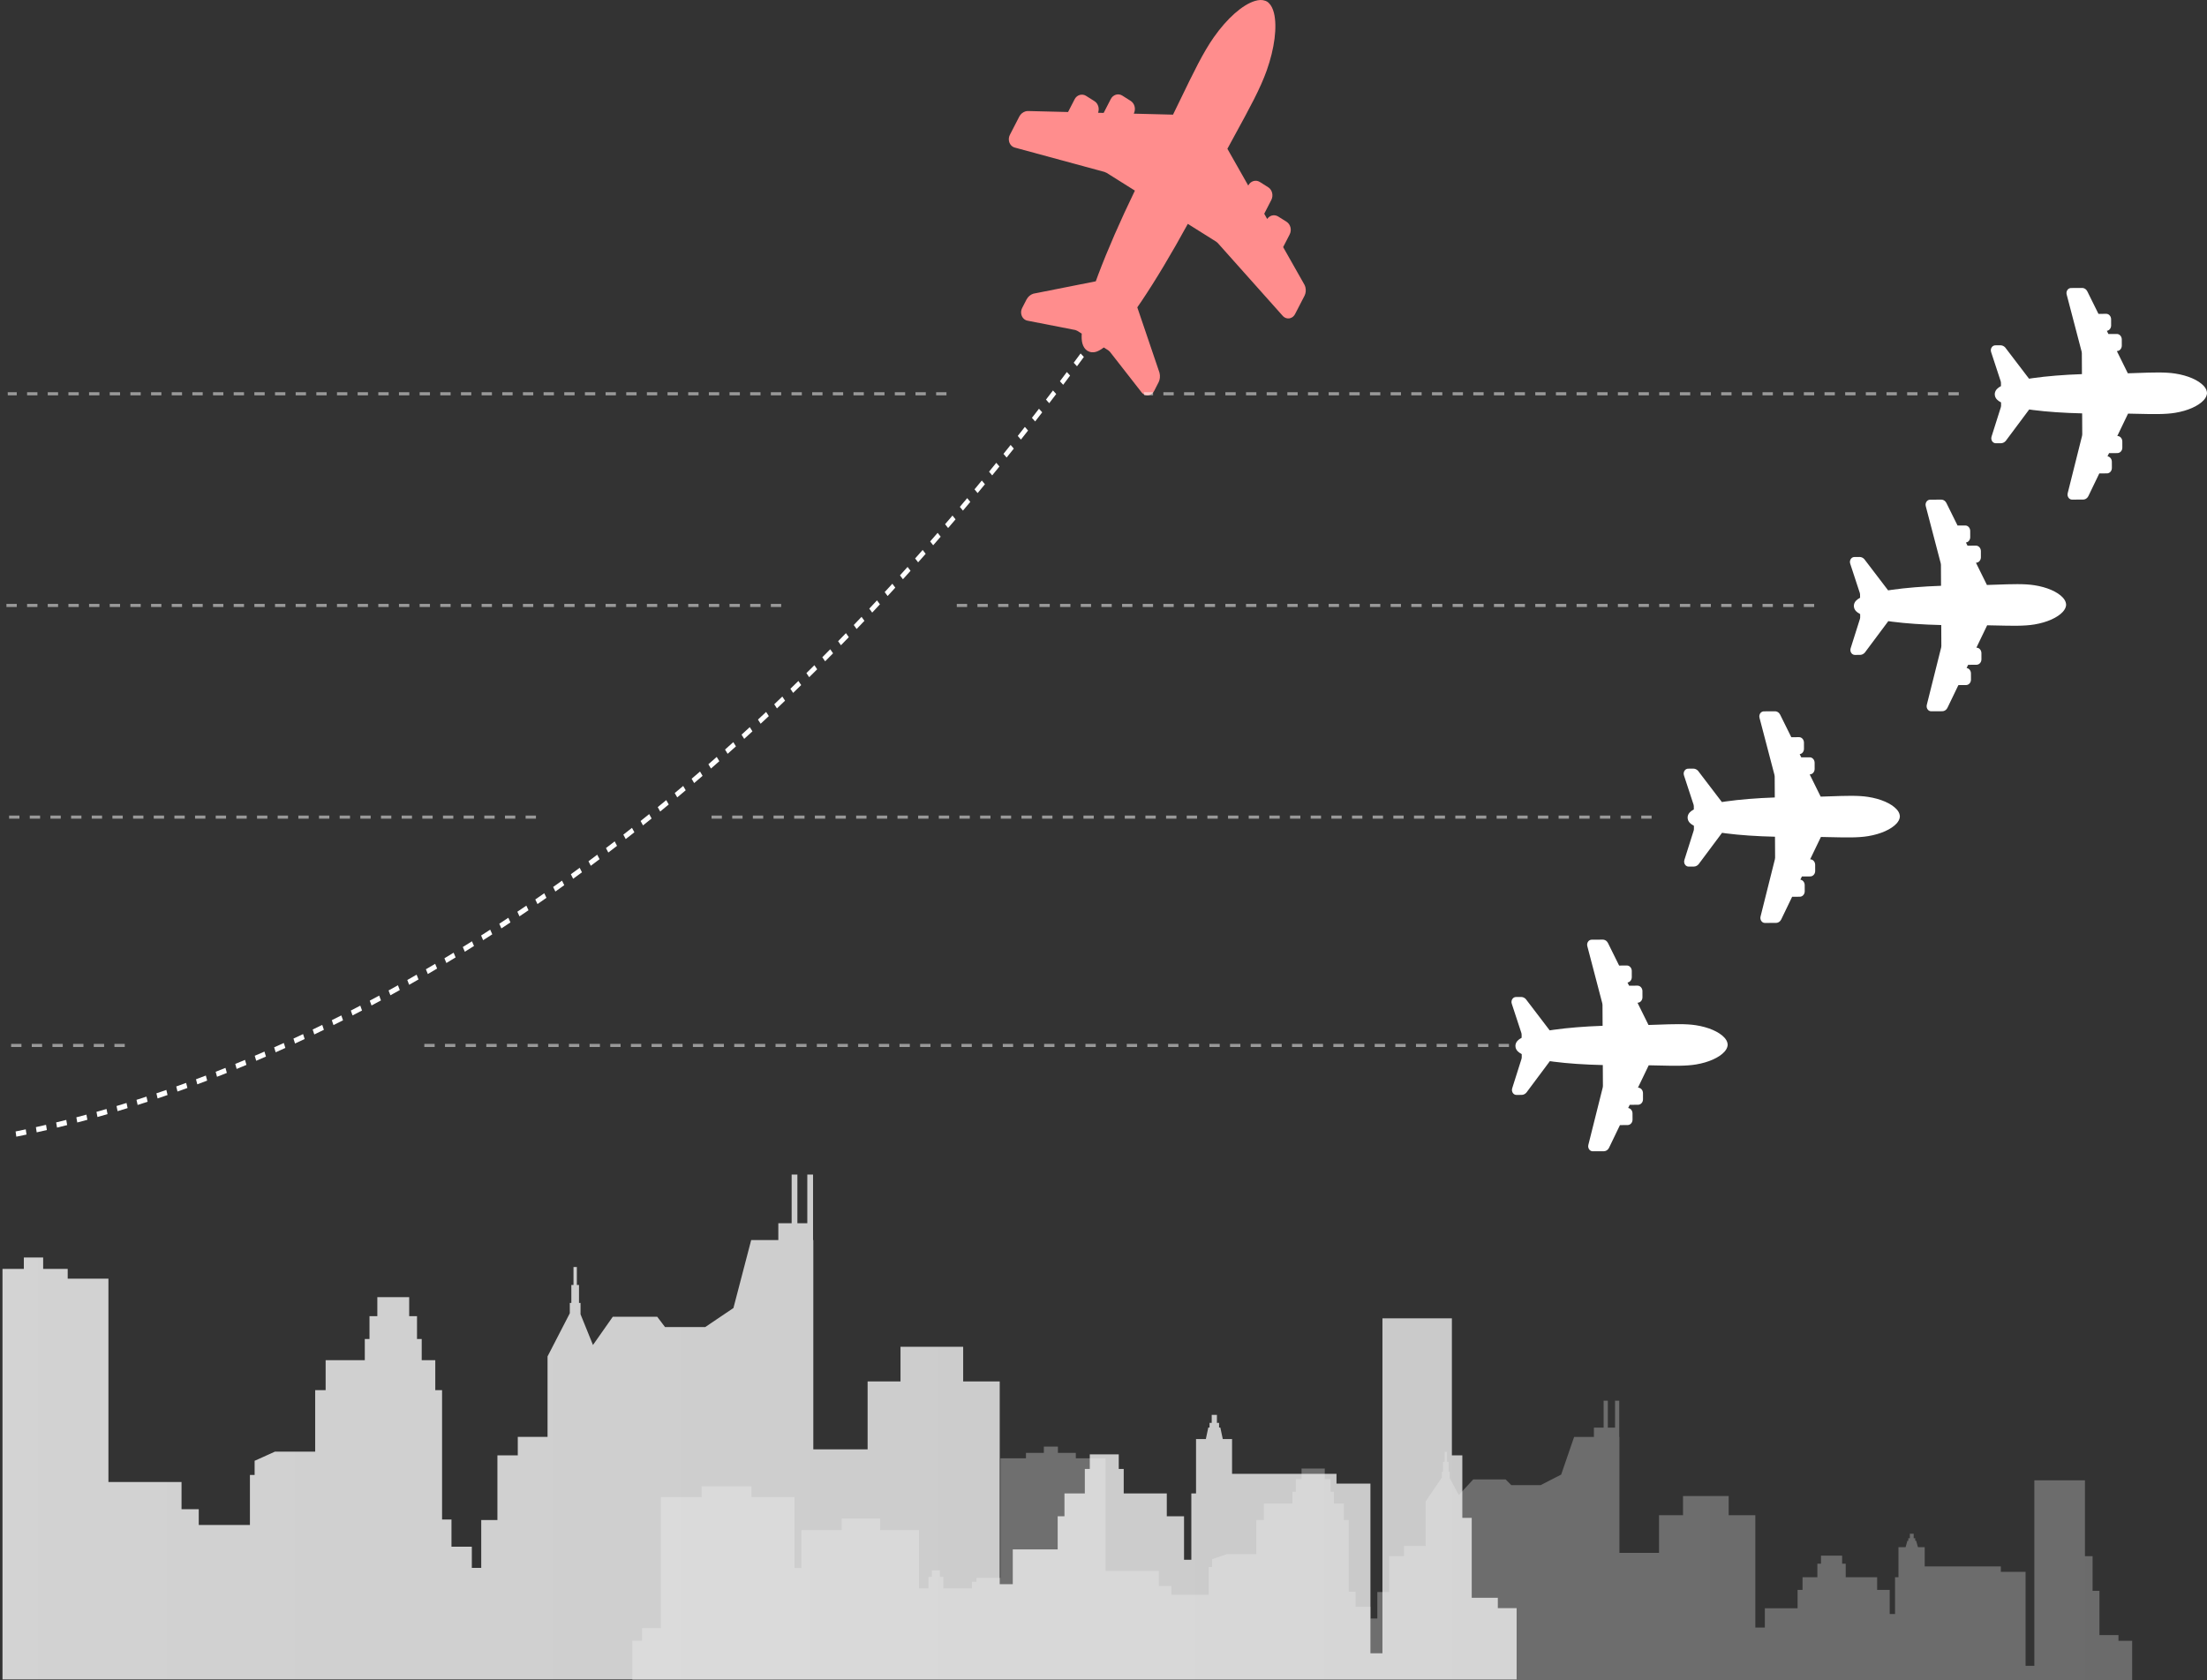 <?xml version="1.0" encoding="UTF-8"?> <!-- Generator: Adobe Illustrator 17.0.0, SVG Export Plug-In . SVG Version: 6.00 Build 0) --> <svg xmlns="http://www.w3.org/2000/svg" xmlns:xlink="http://www.w3.org/1999/xlink" version="1.1" id="Слой_1" x="0px" y="0px" width="500px" height="380.681px" viewBox="0 0 500 380.681" xml:space="preserve"><rect x="0" y="0" width="500" height="380.681" fill="#333333" stroke="none"/> <g> <g opacity="0.3"> <linearGradient id="SVGID_1_" gradientUnits="userSpaceOnUse" x1="143.259" y1="348.998" x2="483.047" y2="348.998"> <stop offset="0" style="stop-color:#FFFFFF"></stop> <stop offset="1" style="stop-color:#EFEFEF"></stop> </linearGradient> <path fill="url(#SVGID_1_)" d="M143.736,380.661h339.312v-8.943h-3.105v-1.296h-4.312v-10.028h-1.553v-7.845h-1.725v-17.191 h-11.47v42.023H458.9v-21.284h-5.605v-1.228h-17.249v-4.366h-1.533l-0.407-1.45h-0.205v-0.58h-0.355v-1.006h-0.863v1.006h-0.355 v0.58h-0.205l-0.407,1.45h-1.619v6.822h-0.776v8.323h-1.207v-5.458h-2.847v-2.865h-7.115v-3.07h-0.819v-1.834h-4.787v1.834h-0.819 v3.07h-3.363v2.865h-1.121v4.162h-7.417v4.366h-2.156v-25.445h-6.037v-4.349h-10.349v4.349h-5.433v8.527h-8.969v-26.264h-0.043 v-8.221h-0.949v6.106h-1.638v-6.106h-0.949v6.106h-2.2v2.115h-4.484l-2.932,8.527l-4.657,2.388h-6.641l-1.293-1.296h-7.331 l-3.276,3.547l-2.053-3.852v-1.427h-0.254v-2.251h-0.356v-2.251h-0.554v2.251h-0.355v2.251h-0.254v1.301l-3.676,5.41v10.096 h-4.916v2.32h-3.363v8.118h-2.673v6.003h-1.552v-2.661h-3.363v-3.411h-1.553v-16.236h-1.121v-3.752H302.2v-2.66h-0.776v-2.865 h-1.294v-2.387h-5.261v2.387h-1.293v2.865H292.8v2.66h-6.468v3.752h-1.725v7.717h-6.64l-3.363,1.152v1.773h-0.776v6.276h-8.452 v-1.978h-2.846v-3.411h-12.074v-25.513h-6.727v-1.228h-4.053v-1.433h-3.191v1.433h-4.053v1.228h-5.778v27.082h-5.433v0.887h-1.035 v1.501h-6.468v-2.61h-0.762v-1.483h-1.84v1.483h-0.762v2.61h-2.156v-13.201h-8.797v-2.626h-8.711v2.626h-9.141v8.596h-1.552 v-16.066h-9.745v-2.456h-11.298v2.456h-9.227v29.675h-4.269v2.865h-2.199v8.963C143.417,380.672,143.575,380.661,143.736,380.661z "></path> </g> <rect x="0" y="221.472" fill="none" width="181.636" height="159.209"></rect> <path fill="#FFFFFF" d="M384.236,241.151c2.836-0.47,5.242-1.548,6.446-2.882c0.384-0.435,0.609-0.861,0.685-1.276 c0.012-0.046,0.041-0.177,0.037-0.337c-0.003-0.166-0.031-0.283-0.038-0.307c-0.082-0.44-0.313-0.861-0.707-1.291 c-1.209-1.314-3.625-2.364-6.466-2.797c-2.297-0.351-4.994-0.254-8.722-0.122c-0.635,0.02-1.3,0.045-2.002,0.065l-2.489-5.035 l0.019-0.001c0.293-0.004,0.581-0.139,0.777-0.364c0.211-0.23,0.327-0.552,0.325-0.873l-0.003-1.407 c-0.002-0.327-0.123-0.641-0.333-0.871c-0.213-0.233-0.495-0.361-0.792-0.357l-1.903,0.012l-0.355-0.72 c0.246-0.034,0.477-0.16,0.645-0.349c0.211-0.235,0.328-0.546,0.324-0.876l-0.005-1.412c-0.001-0.321-0.121-0.636-0.335-0.869 c-0.212-0.233-0.491-0.359-0.787-0.351l-1.743,0.011l-2.535-5.122c-0.058-0.117-0.129-0.223-0.22-0.322 c-0.259-0.277-0.591-0.43-0.933-0.43l-2.518,0.015c-0.287,0.002-0.556,0.128-0.738,0.331c-0.272,0.298-0.371,0.738-0.258,1.143 l3.39,12.941c0.015,0.059,0.046,0.266,0.046,0.352l0.024,4.742c-4.12,0.142-7.957,0.455-11.128,0.905 c-0.295,0.04-0.581,0.085-0.861,0.13l-5.329-6.985c-0.023-0.036-0.052-0.074-0.094-0.119c-0.275-0.284-0.64-0.456-1.022-0.462 l-1.173,0.007c-0.287-0.001-0.561,0.123-0.742,0.331c-0.286,0.309-0.372,0.789-0.227,1.196l2.185,6.662 c0.017,0.057,0.043,0.231,0.043,0.296l0.006,0.748c-0.403,0.215-0.718,0.446-0.945,0.694c-0.304,0.339-0.464,0.738-0.465,1.154 l0.003,0.03l0.002,0.009c0.007,0.418,0.165,0.8,0.475,1.139c0.231,0.241,0.539,0.464,0.948,0.676l0.003,0.762 c0.001,0.06-0.025,0.232-0.042,0.289l-2.112,6.672c-0.141,0.421-0.051,0.89,0.228,1.195l0.005,0.006 c0.193,0.211,0.456,0.327,0.738,0.325l1.205-0.01c0.363-0.013,0.728-0.184,1.002-0.486c0.032-0.036,0.059-0.066,0.069-0.082 l5.28-7.076c0.279,0.045,0.565,0.081,0.86,0.123c3.181,0.411,7.02,0.669,11.133,0.764l0.025,4.745 c-0.001,0.077-0.023,0.283-0.045,0.357l-3.248,12.958c-0.111,0.409-0.014,0.846,0.261,1.147c0.196,0.214,0.46,0.334,0.746,0.327 l2.534-0.012c0.338-0.011,0.66-0.168,0.917-0.45c0.086-0.096,0.156-0.203,0.21-0.312l2.484-5.156l1.744-0.011 c0.293,0,0.58-0.135,0.786-0.365c0.208-0.232,0.322-0.541,0.323-0.87l-0.008-1.415c-0.003-0.324-0.124-0.639-0.331-0.866 c-0.179-0.195-0.411-0.319-0.653-0.35l0.352-0.721l1.9-0.012c0.293-0.005,0.579-0.137,0.787-0.369 c0.209-0.232,0.322-0.541,0.321-0.867l-0.004-1.407c-0.003-0.326-0.124-0.644-0.335-0.874c-0.21-0.23-0.499-0.361-0.789-0.354 l-0.013-0.003l2.438-5.067c0.711,0.015,1.387,0.027,2.03,0.042C379.265,241.468,381.953,241.53,384.236,241.151L384.236,241.151z M384.236,241.151"></path> <path fill="#FFFFFF" d="M423.247,189.422c2.836-0.47,5.242-1.548,6.446-2.882c0.384-0.435,0.609-0.861,0.685-1.276 c0.012-0.046,0.041-0.177,0.037-0.337c-0.003-0.166-0.031-0.283-0.038-0.307c-0.082-0.44-0.313-0.861-0.707-1.291 c-1.209-1.314-3.625-2.364-6.467-2.797c-2.297-0.351-4.994-0.254-8.722-0.122c-0.635,0.02-1.3,0.045-2.002,0.065l-2.489-5.035 l0.019-0.001c0.293-0.004,0.581-0.139,0.777-0.364c0.211-0.23,0.327-0.552,0.325-0.873l-0.003-1.407 c-0.002-0.327-0.123-0.641-0.333-0.871c-0.213-0.233-0.495-0.361-0.792-0.357l-1.903,0.012l-0.355-0.72 c0.246-0.034,0.477-0.16,0.645-0.349c0.211-0.235,0.328-0.546,0.324-0.876l-0.005-1.412c-0.001-0.321-0.121-0.636-0.335-0.869 c-0.212-0.233-0.491-0.359-0.787-0.351l-1.743,0.011l-2.535-5.122c-0.058-0.117-0.129-0.223-0.22-0.322 c-0.259-0.277-0.591-0.43-0.933-0.43l-2.518,0.015c-0.287,0.002-0.556,0.128-0.738,0.331c-0.272,0.298-0.371,0.738-0.258,1.143 l3.39,12.941c0.015,0.059,0.046,0.266,0.046,0.352l0.024,4.742c-4.12,0.142-7.957,0.455-11.128,0.905 c-0.295,0.04-0.581,0.085-0.861,0.13l-5.329-6.985c-0.023-0.036-0.052-0.074-0.094-0.119c-0.275-0.284-0.64-0.456-1.022-0.462 l-1.173,0.007c-0.287-0.001-0.561,0.123-0.742,0.331c-0.286,0.309-0.372,0.789-0.227,1.196l2.185,6.662 c0.017,0.057,0.043,0.231,0.043,0.296l0.006,0.748c-0.403,0.215-0.718,0.446-0.945,0.694c-0.304,0.339-0.464,0.738-0.465,1.154 l0.003,0.03l0.002,0.009c0.007,0.418,0.165,0.8,0.475,1.139c0.231,0.241,0.539,0.464,0.948,0.676l0.003,0.762 c0.001,0.06-0.025,0.232-0.042,0.289l-2.112,6.672c-0.141,0.421-0.051,0.89,0.228,1.195l0.005,0.006 c0.193,0.211,0.456,0.327,0.738,0.325l1.205-0.01c0.363-0.013,0.728-0.184,1.002-0.486c0.032-0.036,0.059-0.066,0.069-0.082 l5.28-7.076c0.279,0.045,0.565,0.081,0.86,0.123c3.181,0.411,7.02,0.669,11.133,0.764l0.025,4.745 c-0.001,0.077-0.023,0.283-0.045,0.357l-3.248,12.958c-0.111,0.409-0.014,0.846,0.261,1.147c0.196,0.214,0.46,0.334,0.746,0.327 l2.534-0.012c0.338-0.011,0.66-0.168,0.917-0.45c0.086-0.096,0.156-0.203,0.21-0.312l2.484-5.156l1.744-0.011 c0.293,0,0.58-0.135,0.786-0.365c0.208-0.232,0.322-0.541,0.323-0.87l-0.008-1.415c-0.003-0.324-0.124-0.639-0.331-0.866 c-0.179-0.195-0.411-0.319-0.653-0.35l0.352-0.721l1.9-0.012c0.293-0.005,0.579-0.137,0.787-0.369 c0.209-0.232,0.322-0.541,0.321-0.867l-0.004-1.407c-0.003-0.326-0.124-0.644-0.335-0.874c-0.21-0.23-0.499-0.361-0.789-0.354 l-0.013-0.003l2.438-5.067c0.711,0.015,1.387,0.027,2.03,0.042C418.276,189.739,420.964,189.802,423.247,189.422L423.247,189.422z M423.247,189.422"></path> <path fill="#FF8D8D" d="M286.977,15.966c1.794-5.053,2.402-9.919,1.639-13.033c-0.256-1.002-0.636-1.734-1.128-2.215 c-0.051-0.059-0.202-0.218-0.42-0.349c-0.226-0.136-0.408-0.191-0.446-0.2c-0.661-0.242-1.424-0.223-2.34,0.056 c-2.799,0.858-6.275,3.922-9.287,8.212c-2.436,3.467-4.612,7.971-7.622,14.198c-0.516,1.058-1.051,2.171-1.625,3.338l-8.894-0.224 l0.015-0.032c0.245-0.485,0.31-1.071,0.176-1.585c-0.129-0.542-0.462-1.009-0.895-1.279l-1.893-1.197 c-0.441-0.277-0.966-0.347-1.455-0.199c-0.495,0.151-0.908,0.502-1.157,0.993l-1.611,3.131l-1.271-0.033 c0.165-0.432,0.193-0.92,0.083-1.356c-0.136-0.547-0.454-1.006-0.9-1.28l-1.902-1.199c-0.432-0.273-0.958-0.345-1.454-0.193 c-0.494,0.148-0.902,0.499-1.144,0.991l-1.475,2.867l-9.05-0.223c-0.206-0.006-0.409,0.021-0.622,0.086 c-0.593,0.187-1.083,0.602-1.375,1.162l-2.132,4.142c-0.242,0.472-0.303,1.021-0.186,1.493c0.168,0.701,0.674,1.239,1.315,1.4 l20.285,5.506c0.092,0.026,0.397,0.152,0.513,0.225l6.392,4.014c-3.332,6.878-6.192,13.436-8.299,19.021 c-0.199,0.518-0.382,1.025-0.561,1.524l-13.942,2.766c-0.067,0.007-0.144,0.023-0.241,0.052c-0.617,0.208-1.16,0.66-1.495,1.282 l-0.993,1.93c-0.246,0.471-0.314,1.025-0.189,1.5c0.171,0.733,0.742,1.284,1.413,1.395l10.82,2.113 c0.091,0.022,0.347,0.127,0.435,0.183l1.01,0.63c-0.056,0.845-0.014,1.558,0.125,2.143c0.196,0.788,0.595,1.393,1.153,1.749 l0.044,0.02l0.014,0.005c0.567,0.346,1.216,0.415,1.936,0.196c0.521-0.172,1.085-0.487,1.719-0.975l1.026,0.647 c0.081,0.05,0.29,0.24,0.353,0.316l7.159,9.168c0.445,0.591,1.152,0.846,1.801,0.648l0.012-0.004 c0.448-0.135,0.829-0.469,1.068-0.932l1.017-1.985c0.293-0.607,0.375-1.352,0.204-2.058c-0.02-0.083-0.038-0.153-0.051-0.183 l-4.994-14.708c0.298-0.419,0.592-0.857,0.9-1.306c3.271-4.864,6.901-10.938,10.545-17.602l6.396,4.015 c0.103,0.067,0.361,0.281,0.441,0.38l14.632,16.406c0.454,0.532,1.125,0.746,1.764,0.552c0.455-0.139,0.842-0.468,1.077-0.943 l2.15-4.166c0.274-0.564,0.338-1.226,0.18-1.888c-0.055-0.223-0.139-0.429-0.239-0.611l-4.804-8.482l1.477-2.87 c0.251-0.479,0.315-1.066,0.182-1.601c-0.134-0.54-0.451-0.991-0.893-1.274l-1.908-1.197c-0.438-0.271-0.964-0.343-1.446-0.198 c-0.415,0.128-0.78,0.401-1.029,0.772l-0.667-1.193l1.609-3.126c0.244-0.485,0.312-1.066,0.177-1.607 c-0.134-0.542-0.451-0.991-0.891-1.267l-1.894-1.196c-0.441-0.275-0.971-0.348-1.461-0.198c-0.488,0.147-0.912,0.509-1.15,0.991 l-0.015,0.019l-4.723-8.329c0.629-1.154,1.222-2.252,1.793-3.293C283.152,24.388,285.534,20.035,286.977,15.966L286.977,15.966z M286.977,15.966"></path> <path fill="#FFFFFF" d="M460.912,141.468c2.836-0.47,5.242-1.548,6.446-2.882c0.384-0.435,0.609-0.861,0.685-1.276 c0.012-0.046,0.041-0.177,0.037-0.337c-0.003-0.166-0.031-0.283-0.038-0.307c-0.082-0.44-0.313-0.861-0.707-1.291 c-1.209-1.314-3.625-2.364-6.467-2.797c-2.297-0.351-4.994-0.254-8.722-0.122c-0.635,0.02-1.3,0.045-2.002,0.065l-2.489-5.035 l0.019-0.001c0.293-0.004,0.581-0.139,0.777-0.364c0.211-0.23,0.327-0.552,0.325-0.873l-0.003-1.407 c-0.002-0.327-0.123-0.641-0.333-0.871c-0.213-0.233-0.495-0.361-0.792-0.357l-1.903,0.012l-0.355-0.72 c0.246-0.034,0.477-0.16,0.645-0.349c0.211-0.235,0.328-0.547,0.324-0.876l-0.005-1.412c-0.001-0.321-0.121-0.636-0.335-0.869 c-0.212-0.233-0.491-0.359-0.787-0.351l-1.743,0.011l-2.535-5.122c-0.058-0.117-0.129-0.223-0.22-0.322 c-0.259-0.277-0.591-0.43-0.933-0.43l-2.518,0.015c-0.287,0.002-0.556,0.128-0.738,0.331c-0.272,0.298-0.371,0.738-0.258,1.143 l3.39,12.941c0.015,0.059,0.046,0.266,0.046,0.352l0.024,4.742c-4.12,0.142-7.957,0.455-11.128,0.905 c-0.295,0.04-0.581,0.085-0.861,0.13l-5.329-6.985c-0.023-0.036-0.052-0.074-0.094-0.119c-0.275-0.284-0.64-0.456-1.022-0.462 l-1.173,0.007c-0.287,0-0.561,0.123-0.742,0.331c-0.286,0.309-0.372,0.789-0.227,1.196l2.185,6.662 c0.017,0.057,0.043,0.231,0.043,0.296l0.006,0.748c-0.403,0.215-0.718,0.446-0.945,0.694c-0.304,0.339-0.464,0.738-0.465,1.154 l0.003,0.03l0.002,0.009c0.007,0.418,0.165,0.8,0.475,1.139c0.231,0.241,0.539,0.464,0.948,0.676l0.003,0.762 c0.001,0.06-0.025,0.232-0.042,0.289l-2.112,6.672c-0.141,0.421-0.051,0.89,0.228,1.195l0.005,0.006 c0.193,0.211,0.456,0.327,0.738,0.325l1.205-0.01c0.363-0.013,0.728-0.184,1.002-0.486c0.032-0.036,0.059-0.066,0.069-0.082 l5.28-7.076c0.279,0.045,0.565,0.081,0.86,0.123c3.181,0.411,7.02,0.669,11.133,0.764l0.025,4.745 c-0.001,0.077-0.023,0.283-0.045,0.357l-3.248,12.958c-0.111,0.409-0.014,0.846,0.261,1.147c0.196,0.214,0.46,0.334,0.746,0.327 l2.534-0.012c0.338-0.011,0.66-0.168,0.917-0.45c0.086-0.096,0.156-0.203,0.21-0.312l2.484-5.156l1.744-0.011 c0.293,0,0.58-0.135,0.786-0.365c0.208-0.232,0.322-0.541,0.323-0.87l-0.008-1.415c-0.003-0.324-0.124-0.639-0.331-0.866 c-0.179-0.195-0.411-0.319-0.653-0.35l0.352-0.721l1.9-0.012c0.293-0.005,0.579-0.137,0.787-0.369 c0.209-0.232,0.322-0.541,0.321-0.867l-0.004-1.407c-0.003-0.326-0.124-0.644-0.335-0.874c-0.21-0.23-0.499-0.361-0.789-0.354 l-0.013-0.003l2.438-5.067c0.711,0.015,1.387,0.027,2.03,0.042C455.941,141.786,458.629,141.848,460.912,141.468L460.912,141.468z M460.912,141.468"></path> <path fill="#FFFFFF" d="M492.831,93.515c2.836-0.47,5.242-1.548,6.446-2.882c0.384-0.435,0.609-0.861,0.685-1.276 c0.012-0.046,0.041-0.177,0.037-0.337c-0.003-0.166-0.031-0.283-0.038-0.307c-0.082-0.44-0.313-0.861-0.707-1.291 c-1.209-1.314-3.625-2.364-6.466-2.797c-2.297-0.351-4.994-0.254-8.722-0.122c-0.635,0.02-1.3,0.045-2.002,0.065l-2.489-5.035 l0.019-0.001c0.293-0.004,0.581-0.139,0.777-0.364c0.211-0.23,0.327-0.552,0.325-0.873l-0.003-1.407 c-0.002-0.327-0.123-0.641-0.333-0.871c-0.213-0.233-0.495-0.361-0.792-0.357l-1.903,0.012l-0.355-0.72 c0.246-0.034,0.477-0.16,0.645-0.349c0.211-0.235,0.328-0.547,0.324-0.876l-0.005-1.412c-0.001-0.321-0.121-0.636-0.335-0.869 c-0.212-0.233-0.491-0.359-0.787-0.351l-1.743,0.011l-2.535-5.122c-0.058-0.117-0.129-0.223-0.22-0.322 c-0.259-0.277-0.591-0.43-0.933-0.43l-2.518,0.015c-0.287,0.002-0.556,0.128-0.738,0.331c-0.272,0.298-0.371,0.738-0.258,1.143 l3.39,12.941c0.015,0.059,0.046,0.266,0.046,0.352l0.024,4.742c-4.12,0.142-7.957,0.455-11.128,0.905 c-0.295,0.04-0.581,0.085-0.861,0.13l-5.329-6.985c-0.023-0.036-0.052-0.074-0.094-0.119c-0.275-0.284-0.64-0.456-1.022-0.462 l-1.173,0.007c-0.287,0-0.561,0.123-0.742,0.331c-0.286,0.309-0.372,0.789-0.227,1.196l2.185,6.662 c0.017,0.057,0.043,0.231,0.043,0.296l0.006,0.748c-0.403,0.215-0.718,0.446-0.945,0.694c-0.304,0.339-0.464,0.738-0.465,1.154 l0.003,0.03l0.002,0.009c0.007,0.418,0.165,0.8,0.475,1.139c0.231,0.241,0.539,0.464,0.948,0.676l0.003,0.762 c0.001,0.06-0.025,0.232-0.042,0.289l-2.112,6.672c-0.141,0.421-0.051,0.89,0.228,1.195l0.005,0.006 c0.193,0.211,0.456,0.327,0.738,0.325l1.205-0.01c0.363-0.013,0.728-0.184,1.002-0.486c0.032-0.036,0.059-0.066,0.069-0.082 l5.28-7.076c0.279,0.045,0.565,0.081,0.86,0.123c3.181,0.411,7.02,0.669,11.133,0.764l0.025,4.745 c-0.001,0.077-0.023,0.283-0.045,0.357l-3.248,12.958c-0.111,0.409-0.014,0.846,0.261,1.147c0.196,0.214,0.46,0.334,0.746,0.327 l2.534-0.012c0.338-0.011,0.66-0.168,0.917-0.45c0.086-0.096,0.156-0.203,0.21-0.312l2.484-5.156l1.744-0.011 c0.293,0,0.58-0.135,0.786-0.365c0.208-0.232,0.322-0.541,0.323-0.87l-0.008-1.415c-0.003-0.324-0.124-0.639-0.331-0.866 c-0.179-0.195-0.411-0.319-0.653-0.35l0.352-0.721l1.9-0.012c0.294-0.005,0.579-0.137,0.787-0.369 c0.209-0.232,0.322-0.541,0.321-0.867l-0.004-1.407c-0.003-0.326-0.124-0.644-0.335-0.874c-0.21-0.23-0.499-0.361-0.789-0.354 l-0.013-0.003l2.438-5.067c0.711,0.015,1.387,0.027,2.03,0.042C487.86,93.832,490.548,93.894,492.831,93.515L492.831,93.515z M492.831,93.515"></path> <g opacity="0.8"> <linearGradient id="SVGID_2_" gradientUnits="userSpaceOnUse" x1="-122.472" y1="323.278" x2="343.595" y2="323.278"> <stop offset="0" style="stop-color:#FFFFFF"></stop> <stop offset="1" style="stop-color:#EFEFEF"></stop> </linearGradient> <polygon fill="url(#SVGID_2_)" points="339.337,364.318 339.337,361.977 333.422,361.977 333.422,343.872 331.293,343.872 331.293,329.708 328.927,329.708 328.927,298.67 313.195,298.67 313.195,374.541 310.474,374.541 310.474,336.113 302.785,336.113 302.785,333.896 279.126,333.896 279.126,326.013 277.024,326.013 276.465,323.395 276.184,323.395 276.184,322.349 275.696,322.349 275.696,320.532 274.513,320.532 274.513,322.349 274.025,322.349 274.025,323.395 273.744,323.395 273.186,326.013 270.965,326.013 270.965,338.33 269.9,338.33 269.9,353.356 268.245,353.356 268.245,343.503 264.34,343.503 264.34,338.33 254.581,338.33 254.581,332.787 253.457,332.787 253.457,329.476 246.892,329.476 246.892,332.787 245.769,332.787 245.769,338.33 241.156,338.33 241.156,343.503 239.618,343.503 239.618,351.016 229.445,351.016 229.445,358.899 226.487,358.899 226.487,312.958 218.207,312.958 218.207,305.106 204.011,305.106 204.011,312.958 196.559,312.958 196.559,328.353 184.257,328.353 184.257,280.934 184.198,280.934 184.198,266.092 182.897,266.092 182.897,277.116 180.65,277.116 180.65,266.092 179.349,266.092 179.349,277.116 176.332,277.116 176.332,280.934 170.181,280.934 166.159,296.33 159.771,300.641 150.663,300.641 148.889,298.3 138.833,298.3 134.339,304.705 131.523,297.751 131.523,295.175 131.174,295.175 131.174,291.11 130.686,291.11 130.686,287.046 129.926,287.046 129.926,291.11 129.438,291.11 129.438,295.175 129.089,295.175 129.089,297.524 124.047,307.292 124.047,325.52 117.304,325.52 117.304,329.708 112.691,329.708 112.691,344.365 109.024,344.365 109.024,355.203 106.895,355.203 106.895,350.4 102.282,350.4 102.282,344.241 100.152,344.241 100.152,314.928 98.614,314.928 98.614,308.153 95.539,308.153 95.539,303.35 94.474,303.35 94.474,298.177 92.7,298.177 92.7,293.867 85.484,293.867 85.484,298.177 83.71,298.177 83.71,303.35 82.645,303.35 82.645,308.153 73.773,308.153 73.773,314.928 71.407,314.928 71.407,328.861 62.299,328.861 57.686,330.94 57.686,334.142 56.622,334.142 56.622,345.474 45.029,345.474 45.029,341.902 41.125,341.902 41.125,335.743 24.564,335.743 24.564,289.679 15.338,289.679 15.338,287.462 9.778,287.462 9.778,284.875 5.401,284.875 5.401,287.462 0.565,287.462 0.565,380.464 343.595,380.464 343.595,364.318 "></polygon> </g> <g opacity="0.5"> <rect x="16.562" y="236.491" fill="#FFFFFF" width="2.34" height="0.705"></rect> <rect x="255.269" y="236.491" fill="#FFFFFF" width="2.34" height="0.705"></rect> <rect x="250.589" y="236.491" fill="#FFFFFF" width="2.34" height="0.705"></rect> <rect x="245.908" y="236.491" fill="#FFFFFF" width="2.34" height="0.705"></rect> <rect x="264.63" y="236.491" fill="#FFFFFF" width="2.34" height="0.705"></rect> <rect x="259.949" y="236.491" fill="#FFFFFF" width="2.34" height="0.705"></rect> <rect x="269.31" y="236.491" fill="#FFFFFF" width="2.34" height="0.705"></rect> <rect x="241.228" y="236.491" fill="#FFFFFF" width="2.34" height="0.705"></rect> <rect x="231.867" y="236.491" fill="#FFFFFF" width="2.34" height="0.705"></rect> <rect x="213.144" y="236.491" fill="#FFFFFF" width="2.34" height="0.705"></rect> <rect x="217.825" y="236.491" fill="#FFFFFF" width="2.34" height="0.705"></rect> <rect x="208.464" y="236.491" fill="#FFFFFF" width="2.34" height="0.705"></rect> <rect x="236.547" y="236.491" fill="#FFFFFF" width="2.34" height="0.705"></rect> <rect x="222.505" y="236.491" fill="#FFFFFF" width="2.34" height="0.705"></rect> <rect x="273.991" y="236.491" fill="#FFFFFF" width="2.34" height="0.705"></rect> <rect x="227.186" y="236.491" fill="#FFFFFF" width="2.34" height="0.705"></rect> <rect x="330.158" y="236.491" fill="#FFFFFF" width="2.34" height="0.705"></rect> <rect x="320.797" y="236.491" fill="#FFFFFF" width="2.34" height="0.705"></rect> <rect x="325.477" y="236.491" fill="#FFFFFF" width="2.34" height="0.705"></rect> <rect x="316.116" y="236.491" fill="#FFFFFF" width="2.34" height="0.705"></rect> <rect x="334.838" y="236.491" fill="#FFFFFF" width="2.34" height="0.705"></rect> <rect x="278.672" y="236.491" fill="#FFFFFF" width="2.34" height="0.705"></rect> <rect x="311.435" y="236.491" fill="#FFFFFF" width="2.34" height="0.705"></rect> <rect x="203.783" y="236.491" fill="#FFFFFF" width="2.34" height="0.705"></rect> <rect x="339.518" y="236.491" fill="#FFFFFF" width="2.34" height="0.705"></rect> <rect x="288.033" y="236.491" fill="#FFFFFF" width="2.34" height="0.705"></rect> <rect x="292.713" y="236.491" fill="#FFFFFF" width="2.34" height="0.705"></rect> <rect x="283.352" y="236.491" fill="#FFFFFF" width="2.34" height="0.705"></rect> <rect x="306.755" y="236.491" fill="#FFFFFF" width="2.34" height="0.705"></rect> <rect x="297.394" y="236.491" fill="#FFFFFF" width="2.34" height="0.705"></rect> <rect x="302.074" y="236.491" fill="#FFFFFF" width="2.34" height="0.705"></rect> <rect x="138.256" y="236.491" fill="#FFFFFF" width="2.34" height="0.705"></rect> <rect x="105.492" y="236.491" fill="#FFFFFF" width="2.34" height="0.705"></rect> <rect x="100.811" y="236.491" fill="#FFFFFF" width="2.34" height="0.705"></rect> <rect x="110.173" y="236.491" fill="#FFFFFF" width="2.34" height="0.705"></rect> <rect x="124.214" y="236.491" fill="#FFFFFF" width="2.34" height="0.705"></rect> <rect x="114.853" y="236.491" fill="#FFFFFF" width="2.34" height="0.705"></rect> <rect x="96.131" y="236.491" fill="#FFFFFF" width="2.34" height="0.705"></rect> <rect x="119.534" y="236.491" fill="#FFFFFF" width="2.34" height="0.705"></rect> <rect x="25.923" y="236.491" fill="#FFFFFF" width="2.34" height="0.705"></rect> <rect x="21.243" y="236.491" fill="#FFFFFF" width="2.34" height="0.705"></rect> <rect x="7.201" y="236.491" fill="#FFFFFF" width="2.34" height="0.705"></rect> <rect x="11.881" y="236.491" fill="#FFFFFF" width="2.34" height="0.705"></rect> <rect x="128.895" y="236.491" fill="#FFFFFF" width="2.34" height="0.705"></rect> <rect x="199.103" y="236.491" fill="#FFFFFF" width="2.34" height="0.705"></rect> <rect x="180.38" y="236.491" fill="#FFFFFF" width="2.34" height="0.705"></rect> <rect x="175.7" y="236.491" fill="#FFFFFF" width="2.34" height="0.705"></rect> <rect x="133.575" y="236.491" fill="#FFFFFF" width="2.34" height="0.705"></rect> <rect x="185.061" y="236.491" fill="#FFFFFF" width="2.34" height="0.705"></rect> <rect x="166.339" y="236.491" fill="#FFFFFF" width="2.34" height="0.705"></rect> <rect x="194.422" y="236.491" fill="#FFFFFF" width="2.34" height="0.705"></rect> <rect x="189.742" y="236.491" fill="#FFFFFF" width="2.34" height="0.705"></rect> <rect x="171.019" y="236.491" fill="#FFFFFF" width="2.34" height="0.705"></rect> <rect x="161.659" y="236.491" fill="#FFFFFF" width="2.34" height="0.705"></rect> <rect x="2.52" y="236.491" fill="#FFFFFF" width="2.34" height="0.705"></rect> <rect x="147.617" y="236.491" fill="#FFFFFF" width="2.34" height="0.705"></rect> <rect x="142.936" y="236.491" fill="#FFFFFF" width="2.34" height="0.705"></rect> <rect x="152.298" y="236.491" fill="#FFFFFF" width="2.34" height="0.705"></rect> <rect x="156.978" y="236.491" fill="#FFFFFF" width="2.34" height="0.705"></rect> </g> <g opacity="0.5"> <rect x="2.065" y="184.762" fill="#FFFFFF" width="2.34" height="0.705"></rect> <rect x="6.746" y="184.762" fill="#FFFFFF" width="2.34" height="0.705"></rect> <rect x="11.426" y="184.762" fill="#FFFFFF" width="2.34" height="0.705"></rect> <rect x="16.107" y="184.762" fill="#FFFFFF" width="2.34" height="0.705"></rect> <rect x="20.787" y="184.762" fill="#FFFFFF" width="2.34" height="0.705"></rect> <rect x="296.941" y="184.763" fill="#FFFFFF" width="2.34" height="0.705"></rect> <rect x="264.177" y="184.763" fill="#FFFFFF" width="2.34" height="0.705"></rect> <rect x="268.857" y="184.763" fill="#FFFFFF" width="2.34" height="0.705"></rect> <rect x="254.816" y="184.763" fill="#FFFFFF" width="2.34" height="0.705"></rect> <rect x="259.496" y="184.763" fill="#FFFFFF" width="2.34" height="0.705"></rect> <rect x="292.26" y="184.763" fill="#FFFFFF" width="2.34" height="0.705"></rect> <rect x="278.218" y="184.763" fill="#FFFFFF" width="2.34" height="0.705"></rect> <rect x="287.58" y="184.763" fill="#FFFFFF" width="2.34" height="0.705"></rect> <rect x="282.899" y="184.763" fill="#FFFFFF" width="2.34" height="0.705"></rect> <rect x="273.538" y="184.763" fill="#FFFFFF" width="2.34" height="0.705"></rect> <rect x="226.732" y="184.763" fill="#FFFFFF" width="2.34" height="0.705"></rect> <rect x="231.413" y="184.763" fill="#FFFFFF" width="2.34" height="0.705"></rect> <rect x="222.052" y="184.763" fill="#FFFFFF" width="2.34" height="0.705"></rect> <rect x="236.093" y="184.763" fill="#FFFFFF" width="2.34" height="0.705"></rect> <rect x="245.455" y="184.763" fill="#FFFFFF" width="2.34" height="0.705"></rect> <rect x="240.774" y="184.763" fill="#FFFFFF" width="2.34" height="0.705"></rect> <rect x="250.135" y="184.763" fill="#FFFFFF" width="2.34" height="0.705"></rect> <rect x="343.746" y="184.763" fill="#FFFFFF" width="2.34" height="0.705"></rect> <rect x="348.427" y="184.763" fill="#FFFFFF" width="2.34" height="0.705"></rect> <rect x="353.107" y="184.763" fill="#FFFFFF" width="2.34" height="0.705"></rect> <rect x="357.788" y="184.763" fill="#FFFFFF" width="2.34" height="0.705"></rect> <rect x="217.371" y="184.763" fill="#FFFFFF" width="2.34" height="0.705"></rect> <rect x="339.066" y="184.763" fill="#FFFFFF" width="2.34" height="0.705"></rect> <rect x="371.83" y="184.763" fill="#FFFFFF" width="2.34" height="0.705"></rect> <rect x="362.469" y="184.763" fill="#FFFFFF" width="2.34" height="0.705"></rect> <rect x="367.149" y="184.763" fill="#FFFFFF" width="2.34" height="0.705"></rect> <rect x="315.663" y="184.763" fill="#FFFFFF" width="2.34" height="0.705"></rect> <rect x="301.621" y="184.763" fill="#FFFFFF" width="2.34" height="0.705"></rect> <rect x="310.982" y="184.763" fill="#FFFFFF" width="2.34" height="0.705"></rect> <rect x="306.302" y="184.763" fill="#FFFFFF" width="2.34" height="0.705"></rect> <rect x="329.705" y="184.763" fill="#FFFFFF" width="2.34" height="0.705"></rect> <rect x="334.385" y="184.763" fill="#FFFFFF" width="2.34" height="0.705"></rect> <rect x="320.344" y="184.763" fill="#FFFFFF" width="2.34" height="0.705"></rect> <rect x="325.024" y="184.763" fill="#FFFFFF" width="2.34" height="0.705"></rect> <rect x="203.33" y="184.763" fill="#FFFFFF" width="2.34" height="0.705"></rect> <rect x="100.357" y="184.763" fill="#FFFFFF" width="2.34" height="0.705"></rect> <rect x="62.912" y="184.763" fill="#FFFFFF" width="2.34" height="0.705"></rect> <rect x="67.593" y="184.763" fill="#FFFFFF" width="2.34" height="0.705"></rect> <rect x="81.635" y="184.763" fill="#FFFFFF" width="2.34" height="0.705"></rect> <rect x="76.954" y="184.763" fill="#FFFFFF" width="2.34" height="0.705"></rect> <rect x="212.691" y="184.763" fill="#FFFFFF" width="2.34" height="0.705"></rect> <rect x="95.676" y="184.763" fill="#FFFFFF" width="2.34" height="0.705"></rect> <rect x="90.996" y="184.763" fill="#FFFFFF" width="2.34" height="0.705"></rect> <rect x="72.274" y="184.763" fill="#FFFFFF" width="2.34" height="0.705"></rect> <rect x="34.829" y="184.762" fill="#FFFFFF" width="2.34" height="0.705"></rect> <rect x="30.149" y="184.762" fill="#FFFFFF" width="2.34" height="0.705"></rect> <rect x="39.51" y="184.762" fill="#FFFFFF" width="2.34" height="0.705"></rect> <rect x="53.551" y="184.763" fill="#FFFFFF" width="2.34" height="0.705"></rect> <rect x="44.19" y="184.762" fill="#FFFFFF" width="2.34" height="0.705"></rect> <rect x="58.232" y="184.763" fill="#FFFFFF" width="2.34" height="0.705"></rect> <rect x="48.871" y="184.763" fill="#FFFFFF" width="2.34" height="0.705"></rect> <rect x="86.315" y="184.763" fill="#FFFFFF" width="2.34" height="0.705"></rect> <rect x="189.288" y="184.763" fill="#FFFFFF" width="2.34" height="0.705"></rect> <rect x="105.038" y="184.763" fill="#FFFFFF" width="2.34" height="0.705"></rect> <rect x="184.607" y="184.763" fill="#FFFFFF" width="2.34" height="0.705"></rect> <rect x="198.649" y="184.763" fill="#FFFFFF" width="2.34" height="0.705"></rect> <rect x="179.927" y="184.763" fill="#FFFFFF" width="2.34" height="0.705"></rect> <rect x="208.01" y="184.763" fill="#FFFFFF" width="2.34" height="0.705"></rect> <rect x="25.468" y="184.762" fill="#FFFFFF" width="2.34" height="0.705"></rect> <rect x="193.968" y="184.763" fill="#FFFFFF" width="2.34" height="0.705"></rect> <rect x="119.079" y="184.763" fill="#FFFFFF" width="2.34" height="0.705"></rect> <rect x="114.399" y="184.763" fill="#FFFFFF" width="2.34" height="0.705"></rect> <rect x="109.718" y="184.763" fill="#FFFFFF" width="2.34" height="0.705"></rect> <rect x="170.566" y="184.763" fill="#FFFFFF" width="2.34" height="0.705"></rect> <rect x="175.246" y="184.763" fill="#FFFFFF" width="2.34" height="0.705"></rect> <rect x="161.204" y="184.763" fill="#FFFFFF" width="2.34" height="0.705"></rect> <rect x="165.885" y="184.763" fill="#FFFFFF" width="2.34" height="0.705"></rect> </g> <g opacity="0.5"> <rect x="6.138" y="136.808" fill="#FFFFFF" width="2.34" height="0.705"></rect> <rect x="15.5" y="136.808" fill="#FFFFFF" width="2.34" height="0.705"></rect> <rect x="10.819" y="136.808" fill="#FFFFFF" width="2.34" height="0.705"></rect> <rect x="24.861" y="136.808" fill="#FFFFFF" width="2.34" height="0.705"></rect> <rect x="20.18" y="136.808" fill="#FFFFFF" width="2.34" height="0.705"></rect> <rect x="38.903" y="136.808" fill="#FFFFFF" width="2.34" height="0.705"></rect> <rect x="34.222" y="136.808" fill="#FFFFFF" width="2.34" height="0.705"></rect> <rect x="29.541" y="136.808" fill="#FFFFFF" width="2.34" height="0.705"></rect> <rect x="1.458" y="136.808" fill="#FFFFFF" width="2.34" height="0.705"></rect> <rect x="43.583" y="136.808" fill="#FFFFFF" width="2.34" height="0.705"></rect> <rect x="310.373" y="136.809" fill="#FFFFFF" width="2.34" height="0.705"></rect> <rect x="305.692" y="136.809" fill="#FFFFFF" width="2.34" height="0.705"></rect> <rect x="301.012" y="136.809" fill="#FFFFFF" width="2.34" height="0.705"></rect> <rect x="296.331" y="136.809" fill="#FFFFFF" width="2.34" height="0.705"></rect> <rect x="329.095" y="136.809" fill="#FFFFFF" width="2.34" height="0.705"></rect> <rect x="324.414" y="136.809" fill="#FFFFFF" width="2.34" height="0.705"></rect> <rect x="291.651" y="136.809" fill="#FFFFFF" width="2.34" height="0.705"></rect> <rect x="319.734" y="136.809" fill="#FFFFFF" width="2.34" height="0.705"></rect> <rect x="315.053" y="136.809" fill="#FFFFFF" width="2.34" height="0.705"></rect> <rect x="263.568" y="136.809" fill="#FFFFFF" width="2.34" height="0.705"></rect> <rect x="268.248" y="136.809" fill="#FFFFFF" width="2.34" height="0.705"></rect> <rect x="258.887" y="136.809" fill="#FFFFFF" width="2.34" height="0.705"></rect> <rect x="254.207" y="136.809" fill="#FFFFFF" width="2.34" height="0.705"></rect> <rect x="272.929" y="136.809" fill="#FFFFFF" width="2.34" height="0.705"></rect> <rect x="282.29" y="136.809" fill="#FFFFFF" width="2.34" height="0.705"></rect> <rect x="277.609" y="136.809" fill="#FFFFFF" width="2.34" height="0.705"></rect> <rect x="286.971" y="136.809" fill="#FFFFFF" width="2.34" height="0.705"></rect> <rect x="361.858" y="136.809" fill="#FFFFFF" width="2.34" height="0.705"></rect> <rect x="389.942" y="136.809" fill="#FFFFFF" width="2.34" height="0.705"></rect> <rect x="375.9" y="136.809" fill="#FFFFFF" width="2.34" height="0.705"></rect> <rect x="385.261" y="136.809" fill="#FFFFFF" width="2.34" height="0.705"></rect> <rect x="380.581" y="136.809" fill="#FFFFFF" width="2.34" height="0.705"></rect> <rect x="394.622" y="136.809" fill="#FFFFFF" width="2.34" height="0.705"></rect> <rect x="408.664" y="136.809" fill="#FFFFFF" width="2.34" height="0.705"></rect> <rect x="403.983" y="136.809" fill="#FFFFFF" width="2.34" height="0.705"></rect> <rect x="399.303" y="136.809" fill="#FFFFFF" width="2.34" height="0.705"></rect> <rect x="338.456" y="136.809" fill="#FFFFFF" width="2.34" height="0.705"></rect> <rect x="352.498" y="136.809" fill="#FFFFFF" width="2.34" height="0.705"></rect> <rect x="347.817" y="136.809" fill="#FFFFFF" width="2.34" height="0.705"></rect> <rect x="343.137" y="136.809" fill="#FFFFFF" width="2.34" height="0.705"></rect> <rect x="333.776" y="136.809" fill="#FFFFFF" width="2.34" height="0.705"></rect> <rect x="357.178" y="136.809" fill="#FFFFFF" width="2.34" height="0.705"></rect> <rect x="366.539" y="136.809" fill="#FFFFFF" width="2.34" height="0.705"></rect> <rect x="249.526" y="136.809" fill="#FFFFFF" width="2.34" height="0.705"></rect> <rect x="371.219" y="136.809" fill="#FFFFFF" width="2.34" height="0.705"></rect> <rect x="99.749" y="136.809" fill="#FFFFFF" width="2.34" height="0.705"></rect> <rect x="48.264" y="136.808" fill="#FFFFFF" width="2.34" height="0.705"></rect> <rect x="90.388" y="136.809" fill="#FFFFFF" width="2.34" height="0.705"></rect> <rect x="109.11" y="136.809" fill="#FFFFFF" width="2.34" height="0.705"></rect> <rect x="95.069" y="136.809" fill="#FFFFFF" width="2.34" height="0.705"></rect> <rect x="104.43" y="136.809" fill="#FFFFFF" width="2.34" height="0.705"></rect> <rect x="123.152" y="136.809" fill="#FFFFFF" width="2.34" height="0.705"></rect> <rect x="118.472" y="136.809" fill="#FFFFFF" width="2.34" height="0.705"></rect> <rect x="113.791" y="136.809" fill="#FFFFFF" width="2.34" height="0.705"></rect> <rect x="62.305" y="136.809" fill="#FFFFFF" width="2.34" height="0.705"></rect> <rect x="66.986" y="136.809" fill="#FFFFFF" width="2.34" height="0.705"></rect> <rect x="127.833" y="136.809" fill="#FFFFFF" width="2.34" height="0.705"></rect> <rect x="57.625" y="136.808" fill="#FFFFFF" width="2.34" height="0.705"></rect> <rect x="52.944" y="136.808" fill="#FFFFFF" width="2.34" height="0.705"></rect> <rect x="76.347" y="136.809" fill="#FFFFFF" width="2.34" height="0.705"></rect> <rect x="81.027" y="136.809" fill="#FFFFFF" width="2.34" height="0.705"></rect> <rect x="71.666" y="136.809" fill="#FFFFFF" width="2.34" height="0.705"></rect> <rect x="85.708" y="136.809" fill="#FFFFFF" width="2.34" height="0.705"></rect> <rect x="160.596" y="136.809" fill="#FFFFFF" width="2.34" height="0.705"></rect> <rect x="221.443" y="136.809" fill="#FFFFFF" width="2.34" height="0.705"></rect> <rect x="216.763" y="136.809" fill="#FFFFFF" width="2.34" height="0.705"></rect> <rect x="169.957" y="136.809" fill="#FFFFFF" width="2.34" height="0.705"></rect> <rect x="174.638" y="136.809" fill="#FFFFFF" width="2.34" height="0.705"></rect> <rect x="226.123" y="136.809" fill="#FFFFFF" width="2.34" height="0.705"></rect> <rect x="240.165" y="136.809" fill="#FFFFFF" width="2.34" height="0.705"></rect> <rect x="235.484" y="136.809" fill="#FFFFFF" width="2.34" height="0.705"></rect> <rect x="230.804" y="136.809" fill="#FFFFFF" width="2.34" height="0.705"></rect> <rect x="165.277" y="136.809" fill="#FFFFFF" width="2.34" height="0.705"></rect> <rect x="141.874" y="136.809" fill="#FFFFFF" width="2.34" height="0.705"></rect> <rect x="146.555" y="136.809" fill="#FFFFFF" width="2.34" height="0.705"></rect> <rect x="137.194" y="136.809" fill="#FFFFFF" width="2.34" height="0.705"></rect> <rect x="151.235" y="136.809" fill="#FFFFFF" width="2.34" height="0.705"></rect> <rect x="244.846" y="136.809" fill="#FFFFFF" width="2.34" height="0.705"></rect> <rect x="132.513" y="136.809" fill="#FFFFFF" width="2.34" height="0.705"></rect> <rect x="155.915" y="136.809" fill="#FFFFFF" width="2.34" height="0.705"></rect> </g> <g opacity="0.5"> <rect x="10.819" y="88.855" fill="#FFFFFF" width="2.34" height="0.705"></rect> <rect x="29.541" y="88.855" fill="#FFFFFF" width="2.34" height="0.705"></rect> <rect x="34.222" y="88.855" fill="#FFFFFF" width="2.34" height="0.705"></rect> <rect x="38.902" y="88.855" fill="#FFFFFF" width="2.34" height="0.705"></rect> <rect x="24.861" y="88.855" fill="#FFFFFF" width="2.34" height="0.705"></rect> <rect x="20.18" y="88.855" fill="#FFFFFF" width="2.34" height="0.705"></rect> <rect x="43.583" y="88.855" fill="#FFFFFF" width="2.34" height="0.705"></rect> <rect x="48.263" y="88.855" fill="#FFFFFF" width="2.34" height="0.705"></rect> <rect x="52.944" y="88.855" fill="#FFFFFF" width="2.34" height="0.705"></rect> <rect x="15.5" y="88.855" fill="#FFFFFF" width="2.34" height="0.705"></rect> <path fill="#FFFFFF" d="M1.748,88.855c0.011,0.235,0.02,0.47,0.023,0.705h2.027v-0.705H1.748z"></path> <rect x="6.138" y="88.855" fill="#FFFFFF" width="2.34" height="0.705"></rect> <rect x="57.624" y="88.855" fill="#FFFFFF" width="2.34" height="0.705"></rect> <rect x="329.096" y="88.855" fill="#FFFFFF" width="2.34" height="0.705"></rect> <rect x="338.457" y="88.855" fill="#FFFFFF" width="2.34" height="0.705"></rect> <rect x="361.86" y="88.855" fill="#FFFFFF" width="2.34" height="0.705"></rect> <rect x="324.416" y="88.855" fill="#FFFFFF" width="2.34" height="0.705"></rect> <rect x="343.138" y="88.855" fill="#FFFFFF" width="2.34" height="0.705"></rect> <rect x="352.499" y="88.855" fill="#FFFFFF" width="2.34" height="0.705"></rect> <rect x="357.18" y="88.855" fill="#FFFFFF" width="2.34" height="0.705"></rect> <rect x="347.818" y="88.855" fill="#FFFFFF" width="2.34" height="0.705"></rect> <rect x="319.735" y="88.855" fill="#FFFFFF" width="2.34" height="0.705"></rect> <rect x="333.777" y="88.855" fill="#FFFFFF" width="2.34" height="0.705"></rect> <rect x="286.971" y="88.855" fill="#FFFFFF" width="2.34" height="0.705"></rect> <rect x="62.305" y="88.855" fill="#FFFFFF" width="2.34" height="0.705"></rect> <rect x="282.291" y="88.855" fill="#FFFFFF" width="2.34" height="0.705"></rect> <rect x="315.054" y="88.855" fill="#FFFFFF" width="2.34" height="0.705"></rect> <rect x="296.332" y="88.855" fill="#FFFFFF" width="2.34" height="0.705"></rect> <rect x="301.013" y="88.855" fill="#FFFFFF" width="2.34" height="0.705"></rect> <rect x="310.374" y="88.855" fill="#FFFFFF" width="2.34" height="0.705"></rect> <rect x="305.693" y="88.855" fill="#FFFFFF" width="2.34" height="0.705"></rect> <rect x="371.221" y="88.855" fill="#FFFFFF" width="2.34" height="0.705"></rect> <rect x="422.707" y="88.855" fill="#FFFFFF" width="2.34" height="0.705"></rect> <rect x="418.027" y="88.855" fill="#FFFFFF" width="2.34" height="0.705"></rect> <rect x="413.346" y="88.855" fill="#FFFFFF" width="2.34" height="0.705"></rect> <rect x="408.666" y="88.855" fill="#FFFFFF" width="2.34" height="0.705"></rect> <rect x="427.388" y="88.855" fill="#FFFFFF" width="2.34" height="0.705"></rect> <rect x="441.43" y="88.855" fill="#FFFFFF" width="2.34" height="0.705"></rect> <rect x="432.068" y="88.855" fill="#FFFFFF" width="2.34" height="0.705"></rect> <rect x="436.749" y="88.855" fill="#FFFFFF" width="2.34" height="0.705"></rect> <rect x="399.305" y="88.855" fill="#FFFFFF" width="2.34" height="0.705"></rect> <rect x="375.902" y="88.855" fill="#FFFFFF" width="2.34" height="0.705"></rect> <rect x="385.263" y="88.855" fill="#FFFFFF" width="2.34" height="0.705"></rect> <rect x="403.985" y="88.855" fill="#FFFFFF" width="2.34" height="0.705"></rect> <rect x="277.61" y="88.855" fill="#FFFFFF" width="2.34" height="0.705"></rect> <rect x="380.582" y="88.855" fill="#FFFFFF" width="2.34" height="0.705"></rect> <rect x="389.943" y="88.855" fill="#FFFFFF" width="2.34" height="0.705"></rect> <rect x="366.541" y="88.855" fill="#FFFFFF" width="2.34" height="0.705"></rect> <rect x="394.624" y="88.855" fill="#FFFFFF" width="2.34" height="0.705"></rect> <rect x="291.652" y="88.855" fill="#FFFFFF" width="2.34" height="0.705"></rect> <rect x="118.472" y="88.855" fill="#FFFFFF" width="2.34" height="0.705"></rect> <rect x="146.555" y="88.855" fill="#FFFFFF" width="2.34" height="0.705"></rect> <rect x="104.43" y="88.855" fill="#FFFFFF" width="2.34" height="0.705"></rect> <rect x="109.11" y="88.855" fill="#FFFFFF" width="2.34" height="0.705"></rect> <rect x="113.791" y="88.855" fill="#FFFFFF" width="2.34" height="0.705"></rect> <rect x="127.833" y="88.855" fill="#FFFFFF" width="2.34" height="0.705"></rect> <rect x="137.194" y="88.855" fill="#FFFFFF" width="2.34" height="0.705"></rect> <rect x="141.874" y="88.855" fill="#FFFFFF" width="2.34" height="0.705"></rect> <rect x="132.513" y="88.855" fill="#FFFFFF" width="2.34" height="0.705"></rect> <rect x="123.152" y="88.855" fill="#FFFFFF" width="2.34" height="0.705"></rect> <rect x="71.666" y="88.855" fill="#FFFFFF" width="2.34" height="0.705"></rect> <rect x="81.027" y="88.855" fill="#FFFFFF" width="2.34" height="0.705"></rect> <rect x="76.347" y="88.855" fill="#FFFFFF" width="2.34" height="0.705"></rect> <rect x="66.985" y="88.855" fill="#FFFFFF" width="2.34" height="0.705"></rect> <rect x="85.708" y="88.855" fill="#FFFFFF" width="2.34" height="0.705"></rect> <rect x="95.069" y="88.855" fill="#FFFFFF" width="2.34" height="0.705"></rect> <rect x="90.388" y="88.855" fill="#FFFFFF" width="2.34" height="0.705"></rect> <rect x="99.749" y="88.855" fill="#FFFFFF" width="2.34" height="0.705"></rect> <rect x="263.568" y="88.855" fill="#FFFFFF" width="2.34" height="0.705"></rect> <rect x="202.722" y="88.855" fill="#FFFFFF" width="2.34" height="0.705"></rect> <rect x="193.36" y="88.855" fill="#FFFFFF" width="2.34" height="0.705"></rect> <rect x="212.083" y="88.855" fill="#FFFFFF" width="2.34" height="0.705"></rect> <rect x="198.041" y="88.855" fill="#FFFFFF" width="2.34" height="0.705"></rect> <rect x="207.402" y="88.855" fill="#FFFFFF" width="2.34" height="0.705"></rect> <rect x="268.249" y="88.855" fill="#FFFFFF" width="2.34" height="0.705"></rect> <rect x="272.929" y="88.855" fill="#FFFFFF" width="2.34" height="0.705"></rect> <path fill="#FFFFFF" d="M259.22,89.56h2.008v-0.705h-2.078C259.18,89.089,259.202,89.324,259.22,89.56z"></path> <rect x="160.597" y="88.855" fill="#FFFFFF" width="2.34" height="0.705"></rect> <rect x="169.958" y="88.855" fill="#FFFFFF" width="2.34" height="0.705"></rect> <rect x="151.235" y="88.855" fill="#FFFFFF" width="2.34" height="0.705"></rect> <rect x="165.277" y="88.855" fill="#FFFFFF" width="2.34" height="0.705"></rect> <rect x="188.68" y="88.855" fill="#FFFFFF" width="2.34" height="0.705"></rect> <rect x="155.916" y="88.855" fill="#FFFFFF" width="2.34" height="0.705"></rect> <rect x="183.999" y="88.855" fill="#FFFFFF" width="2.34" height="0.705"></rect> <rect x="179.319" y="88.855" fill="#FFFFFF" width="2.34" height="0.705"></rect> <rect x="174.638" y="88.855" fill="#FFFFFF" width="2.34" height="0.705"></rect> </g> <g> <path fill="#FFFFFF" d="M149.008,182.853l0.559,0.992c0.644-0.527,1.289-1.058,1.935-1.592l-0.563-0.989 C150.293,181.797,149.651,182.327,149.008,182.853z"></path> <path fill="#FFFFFF" d="M182.694,152.49l0.631,0.928c0.602-0.595,1.205-1.193,1.808-1.794l-0.634-0.924 C183.897,151.299,183.295,151.897,182.694,152.49z"></path> <path fill="#FFFFFF" d="M179.063,156.04l0.623,0.935c0.607-0.588,1.215-1.179,1.823-1.774l-0.627-0.931 C180.276,154.863,179.67,155.453,179.063,156.04z"></path> <path fill="#FFFFFF" d="M175.404,159.548l0.616,0.942c0.612-0.581,1.224-1.165,1.836-1.752l-0.619-0.938 C176.626,158.386,176.015,158.968,175.404,159.548z"></path> <path fill="#FFFFFF" d="M189.873,145.267l0.645,0.913c0.593-0.608,1.187-1.22,1.781-1.835l-0.649-0.91 C191.057,144.049,190.465,144.659,189.873,145.267z"></path> <path fill="#FFFFFF" d="M193.42,141.594l0.651,0.906c0.589-0.615,1.177-1.233,1.767-1.855l-0.655-0.903 C194.595,140.363,194.007,140.98,193.42,141.594z"></path> <path fill="#FFFFFF" d="M171.717,163.012l0.608,0.95c0.617-0.574,1.234-1.15,1.851-1.73l-0.611-0.946 C172.948,161.864,172.332,162.44,171.717,163.012z"></path> <path fill="#FFFFFF" d="M186.298,148.898l0.638,0.921c0.598-0.602,1.196-1.206,1.795-1.814l-0.641-0.917 C187.492,147.694,186.894,148.298,186.298,148.898z"></path> <path fill="#FFFFFF" d="M152.861,179.663l0.568,0.985c0.639-0.535,1.279-1.074,1.921-1.616l-0.571-0.982 C154.138,178.591,153.499,179.129,152.861,179.663z"></path> <path fill="#FFFFFF" d="M145.126,185.994l0.551,0.999c0.648-0.519,1.298-1.041,1.948-1.568l-0.554-0.996 C146.421,184.954,145.773,185.476,145.126,185.994z"></path> <path fill="#FFFFFF" d="M141.217,189.086l0.542,1.006c0.653-0.51,1.307-1.025,1.962-1.543l-0.545-1.003 C142.522,188.063,141.869,188.576,141.217,189.086z"></path> <path fill="#FFFFFF" d="M196.938,137.882l0.658,0.899c0.584-0.621,1.168-1.246,1.752-1.874l-0.663-0.895 C198.104,136.638,197.521,137.261,196.938,137.882z"></path> <path fill="#FFFFFF" d="M168.001,166.434l0.6,0.957c0.621-0.566,1.243-1.135,1.865-1.709l-0.604-0.953 C169.241,165.3,168.621,165.868,168.001,166.434z"></path> <path fill="#FFFFFF" d="M164.258,169.809l0.592,0.964c0.626-0.559,1.252-1.121,1.879-1.686l-0.596-0.96 C165.507,168.692,164.883,169.252,164.258,169.809z"></path> <path fill="#FFFFFF" d="M156.688,176.425l0.576,0.978c0.635-0.543,1.27-1.09,1.907-1.639l-0.579-0.975 C157.956,175.338,157.322,175.883,156.688,176.425z"></path> <path fill="#FFFFFF" d="M160.487,173.14l0.584,0.971c0.63-0.551,1.261-1.105,1.893-1.663l-0.588-0.968 C161.746,172.037,161.116,172.591,160.487,173.14z"></path> <path fill="#FFFFFF" d="M203.891,130.344l0.672,0.884c0.574-0.634,1.149-1.271,1.724-1.912l-0.675-0.881 C205.038,129.075,204.464,129.711,203.891,130.344z"></path> <path fill="#FFFFFF" d="M233.787,94.66l0.727,0.82c0.532-0.685,1.064-1.374,1.598-2.064l-0.729-0.817 C234.85,93.289,234.319,93.976,233.787,94.66z"></path> <path fill="#FFFFFF" d="M3.531,256.329l0.165,1.183c0.761-0.154,1.531-0.314,2.311-0.479l-0.173-1.182 C5.057,256.017,4.289,256.176,3.531,256.329z"></path> <path fill="#FFFFFF" d="M227.339,102.825l0.715,0.834c0.542-0.675,1.083-1.352,1.625-2.033l-0.718-0.831 C228.42,101.474,227.879,102.151,227.339,102.825z"></path> <path fill="#FFFFFF" d="M236.97,90.531l0.731,0.813c0.528-0.69,1.056-1.384,1.584-2.079l-0.734-0.81 C238.023,89.149,237.497,89.841,236.97,90.531z"></path> <path fill="#FFFFFF" d="M243.253,82.18l0.743,0.798c0.518-0.7,1.037-1.404,1.556-2.11l-0.745-0.795 C244.289,80.777,243.771,81.48,243.253,82.18z"></path> <path fill="#FFFFFF" d="M240.126,86.37l0.737,0.806c0.523-0.696,1.046-1.394,1.57-2.095l-0.739-0.802 C241.171,84.979,240.648,85.676,240.126,86.37z"></path> <path fill="#FFFFFF" d="M224.073,106.858l0.71,0.841c0.546-0.669,1.093-1.341,1.639-2.016l-0.712-0.837 C225.163,105.519,224.618,106.19,224.073,106.858z"></path> <path fill="#FFFFFF" d="M217.457,114.826l0.697,0.856c0.556-0.658,1.112-1.319,1.668-1.983l-0.7-0.852 C218.567,113.51,218.012,114.169,217.457,114.826z"></path> <path fill="#FFFFFF" d="M210.73,122.657l0.684,0.87c0.565-0.646,1.13-1.295,1.696-1.947l-0.688-0.867 C211.858,121.363,211.294,122.011,210.73,122.657z"></path> <path fill="#FFFFFF" d="M207.324,126.518l0.679,0.877c0.57-0.641,1.139-1.284,1.71-1.93l-0.682-0.874 C208.461,125.237,207.893,125.879,207.324,126.518z"></path> <path fill="#FFFFFF" d="M137.282,192.127l0.533,1.014c0.658-0.502,1.316-1.008,1.976-1.518l-0.537-1.01 C138.596,191.122,137.939,191.626,137.282,192.127z"></path> <path fill="#FFFFFF" d="M200.428,134.132l0.665,0.892c0.579-0.628,1.159-1.259,1.738-1.893l-0.668-0.888 C201.585,132.875,201.006,133.505,200.428,134.132z"></path> <path fill="#FFFFFF" d="M214.108,118.759l0.691,0.863c0.561-0.652,1.121-1.308,1.682-1.966l-0.695-0.859 C215.227,117.455,214.668,118.108,214.108,118.759z"></path> <path fill="#FFFFFF" d="M220.779,110.859l0.704,0.848c0.551-0.664,1.102-1.33,1.653-2l-0.706-0.845 C221.879,109.532,221.328,110.197,220.779,110.859z"></path> <path fill="#FFFFFF" d="M230.576,98.758l0.721,0.827c0.537-0.68,1.074-1.363,1.611-2.049l-0.723-0.824 C231.649,97.398,231.112,98.08,230.576,98.758z"></path> <path fill="#FFFFFF" d="M48.859,242.803l0.307,1.141c0.738-0.289,1.481-0.583,2.227-0.88l-0.313-1.139 C50.336,242.222,49.596,242.514,48.859,242.803z"></path> <path fill="#FFFFFF" d="M70.837,233.237l0.367,1.114c0.722-0.346,1.447-0.697,2.175-1.052l-0.374-1.112 C72.281,232.542,71.558,232.892,70.837,233.237z"></path> <path fill="#FFFFFF" d="M44.403,244.505l0.294,1.146c0.741-0.277,1.487-0.558,2.237-0.844l-0.301-1.143 C45.886,243.948,45.143,244.229,44.403,244.505z"></path> <path fill="#FFFFFF" d="M57.712,239.183l0.332,1.131c0.732-0.313,1.468-0.629,2.207-0.951l-0.338-1.128 C59.176,238.555,58.442,238.872,57.712,239.183z"></path> <path fill="#FFFFFF" d="M66.483,235.286l0.356,1.12c0.726-0.335,1.454-0.675,2.186-1.019l-0.362-1.117 C67.934,234.613,67.207,234.952,66.483,235.286z"></path> <path fill="#FFFFFF" d="M39.929,246.134l0.281,1.15c0.744-0.264,1.493-0.533,2.246-0.807l-0.288-1.149 C41.418,245.602,40.671,245.87,39.929,246.134z"></path> <path fill="#FFFFFF" d="M62.108,237.269l0.345,1.125c0.729-0.324,1.461-0.652,2.196-0.986l-0.35-1.123 C63.565,236.618,62.835,236.946,62.108,237.269z"></path> <path fill="#FFFFFF" d="M53.295,241.028l0.319,1.136c0.736-0.301,1.474-0.606,2.217-0.916l-0.325-1.134 C54.766,240.423,54.029,240.728,53.295,241.028z"></path> <path fill="#FFFFFF" d="M133.32,195.118l0.523,1.021c0.662-0.494,1.325-0.991,1.989-1.492l-0.529-1.017 C134.642,194.129,133.98,194.625,133.32,195.118z"></path> <path fill="#FFFFFF" d="M8.133,255.35l0.181,1.179c0.76-0.169,1.528-0.344,2.304-0.525l-0.189-1.178 C9.655,255.006,8.89,255.181,8.133,255.35z"></path> <path fill="#FFFFFF" d="M35.436,247.688l0.268,1.156c0.747-0.252,1.499-0.509,2.255-0.771l-0.275-1.153 C36.931,247.182,36.181,247.437,35.436,247.688z"></path> <path fill="#FFFFFF" d="M17.296,253.125l0.211,1.172c0.756-0.198,1.519-0.402,2.289-0.61l-0.219-1.17 C18.811,252.725,18.05,252.928,17.296,253.125z"></path> <path fill="#FFFFFF" d="M30.926,249.166l0.254,1.16c0.75-0.239,1.504-0.483,2.264-0.732l-0.261-1.157 C32.426,248.684,31.674,248.928,30.926,249.166z"></path> <path fill="#FFFFFF" d="M26.399,250.567l0.24,1.164c0.752-0.225,1.509-0.457,2.272-0.691l-0.246-1.163 C27.904,250.111,27.149,250.341,26.399,250.567z"></path> <path fill="#FFFFFF" d="M21.856,251.887l0.226,1.168c0.754-0.211,1.515-0.429,2.281-0.652l-0.233-1.165 C23.365,251.459,22.608,251.676,21.856,251.887z"></path> <path fill="#FFFFFF" d="M12.722,254.28l0.197,1.176c0.758-0.185,1.523-0.374,2.296-0.569l-0.203-1.174 C14.24,253.908,13.477,254.097,12.722,254.28z"></path> <path fill="#FFFFFF" d="M113.113,209.272l0.475,1.054c0.684-0.448,1.369-0.901,2.055-1.357l-0.481-1.05 C114.479,208.374,113.795,208.825,113.113,209.272z"></path> <path fill="#FFFFFF" d="M108.994,211.939l0.466,1.059c0.688-0.439,1.377-0.882,2.067-1.329l-0.471-1.056 C110.368,211.059,109.68,211.5,108.994,211.939z"></path> <path fill="#FFFFFF" d="M117.206,206.55l0.486,1.047c0.679-0.458,1.36-0.919,2.042-1.385l-0.49-1.044 C118.563,205.632,117.884,206.094,117.206,206.55z"></path> <path fill="#FFFFFF" d="M125.316,200.941l0.505,1.034c0.671-0.476,1.343-0.956,2.016-1.44l-0.51-1.03 C126.655,199.988,125.985,200.467,125.316,200.941z"></path> <path fill="#FFFFFF" d="M129.331,198.056l0.514,1.028c0.666-0.485,1.334-0.974,2.002-1.466l-0.519-1.023 C130.662,197.085,129.996,197.572,129.331,198.056z"></path> <path fill="#FFFFFF" d="M75.17,231.121l0.379,1.109c0.719-0.357,1.44-0.719,2.163-1.085l-0.385-1.106 C76.606,230.403,75.887,230.765,75.17,231.121z"></path> <path fill="#FFFFFF" d="M121.273,203.773l0.495,1.04c0.675-0.467,1.352-0.937,2.029-1.413l-0.501-1.037 C122.622,202.837,121.947,203.308,121.273,203.773z"></path> <path fill="#FFFFFF" d="M104.85,214.546l0.456,1.066c0.692-0.43,1.385-0.862,2.08-1.3l-0.461-1.063 C106.232,213.685,105.541,214.118,104.85,214.546z"></path> <path fill="#FFFFFF" d="M83.767,226.694l0.402,1.098c0.711-0.379,1.425-0.762,2.141-1.149l-0.408-1.094 C85.188,225.935,84.476,226.317,83.767,226.694z"></path> <path fill="#FFFFFF" d="M100.682,217.096l0.445,1.073c0.696-0.419,1.394-0.843,2.093-1.271l-0.451-1.069 C102.072,216.256,101.376,216.678,100.682,217.096z"></path> <path fill="#FFFFFF" d="M88.031,224.387l0.413,1.091c0.708-0.388,1.417-0.782,2.129-1.18l-0.419-1.088 C89.445,223.607,88.737,223.999,88.031,224.387z"></path> <path fill="#FFFFFF" d="M79.479,228.94l0.391,1.103c0.715-0.368,1.433-0.741,2.152-1.118l-0.397-1.101 C80.908,228.201,80.192,228.573,79.479,228.94z"></path> <path fill="#FFFFFF" d="M96.489,219.587l0.435,1.079c0.7-0.409,1.402-0.823,2.105-1.241l-0.44-1.076 C97.887,218.765,97.187,219.178,96.489,219.587z"></path> <path fill="#FFFFFF" d="M92.272,222.017l0.424,1.085c0.704-0.399,1.41-0.803,2.117-1.211l-0.43-1.081 C93.678,221.217,92.974,221.619,92.272,222.017z"></path> </g> </g> </svg> 